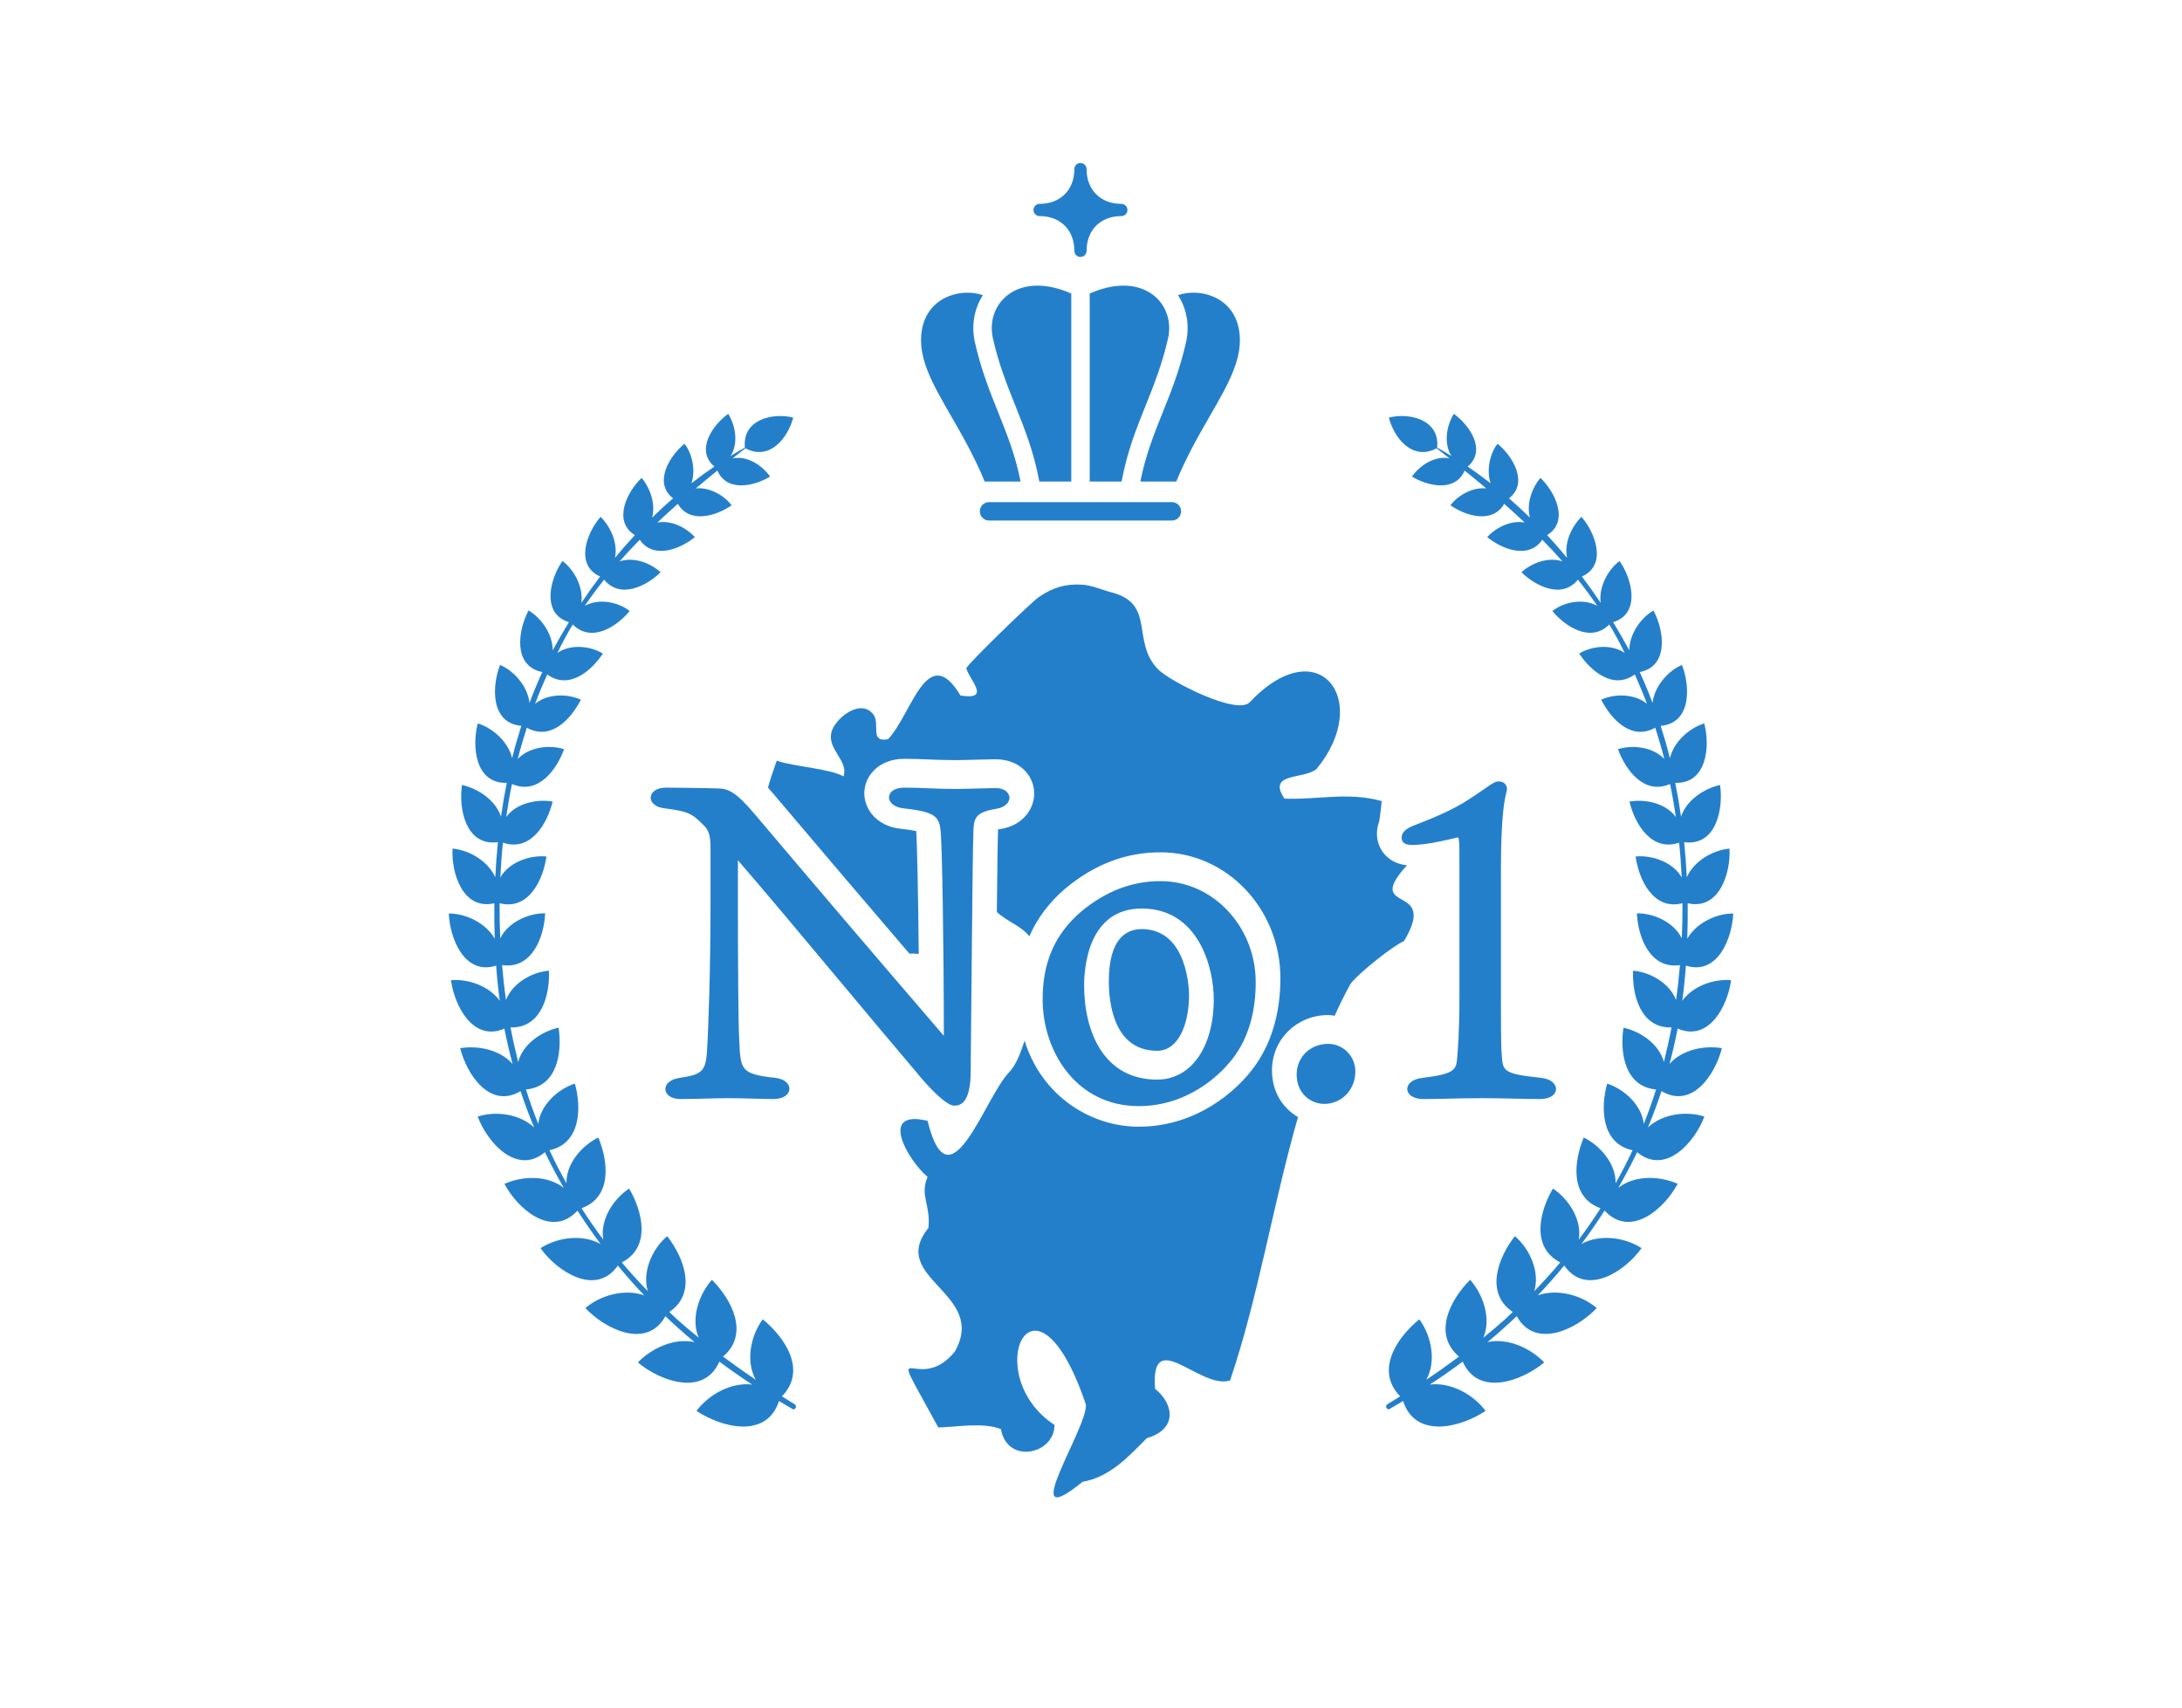 <?xml version="1.0" encoding="UTF-8"?><svg id="_レイヤー_1" xmlns="http://www.w3.org/2000/svg" viewBox="0 0 230 180"><path d="M82.42,147.194c2.678-2.757.314-6.21-2.022-8.123-1.312,1.784-1.8,4.479-.734,6.368-1.192-.794-2.339-1.608-3.451-2.437,2.846-2.418.867-6.066-1.172-8.095-1.412,1.591-2.242,4.149-1.389,6.103-.763-.624-1.52-1.25-2.236-1.89-.3-.267-.574-.551-.866-.823,3.002-2.028,1.495-5.81-.229-7.992-1.611,1.383-2.646,3.814-2.038,5.799-.957-.983-1.869-1.995-2.744-3.03,3.149-1.609,2.157-5.455.774-7.786-1.763,1.178-3.082,3.387-2.718,5.386-.812-1.076-1.574-2.182-2.3-3.31,3.264-1.178,2.816-4.967,1.771-7.459-1.789.883-3.42,2.829-3.354,4.826-.64-1.136-1.242-2.296-1.797-3.482,3.324-.708,3.387-4.504,2.681-7.025-1.887.617-3.65,2.329-3.86,4.252-.473-1.187-.905-2.397-1.295-3.632,3.314-.309,3.825-3.883,3.438-6.512-1.849.392-3.8,1.779-4.26,3.618-.299-1.202-.574-2.416-.806-3.647,3.264.091,4.16-3.442,4.051-5.983-1.866.154-3.872,1.362-4.529,3.09-.175-1.217-.307-2.445-.415-3.677,3.183.463,4.439-3.002,4.542-5.46-1.851-.017-3.942.994-4.731,2.648-.057-1.234-.081-2.47-.071-3.708,3.103.785,4.609-2.537,4.938-4.931-1.832-.166-3.966.641-4.86,2.211.06-1.225.146-2.447.273-3.665,2.945.992,4.675-2.009,5.239-4.331-1.726-.306-3.864.202-4.894,1.623.173-1.167.371-2.329.609-3.481,2.743,1.205,4.699-1.487,5.491-3.669-1.639-.508-3.736-.192-4.885,1.04.284-1.114.609-2.214.958-3.304,2.522,1.415,4.65-.895,5.699-2.953-1.513-.681-3.575-.605-4.83.439.394-1.051.827-2.082,1.285-3.1,2.272,1.671,4.652-.368,5.866-2.202-1.422-.847-3.465-.993-4.801-.06.503-1.033,1.041-2.036,1.623-3.003,1.987,1.992,4.678.19,6.002-1.418-1.267-.997-3.321-1.348-4.738-.541.648-.95,1.328-1.874,2.044-2.768,1.711,2.108,4.511.642,5.953-.78-1.121-1.02-2.902-1.646-4.329-1.139.689-.778,1.395-1.542,2.127-2.285,1.466,2.124,4.301.959,5.811-.282-.962-1.05-2.551-1.803-3.949-1.534.707-.667,1.425-1.326,2.158-1.973,1.251,2.165,4.106,1.248,5.663.158-.685-.957-2.285-1.957-3.78-1.778.753-.635,1.515-1.263,2.284-1.886,1.018,2.336,3.941,1.62,5.55.636-.851-1.237-2.462-2.232-3.949-1.92.448-.356.898-.712,1.349-1.067,2.594,1.387,4.506-1.151,5.042-3.229-2.101-.553-5.383.17-5.093,3.155-.506.286-1.006.579-1.499.884.819-1.312.538-3.154-.257-4.438-1.577,1.11-3.525,3.819-1.46,5.555-.825.562-1.631,1.149-2.417,1.762.499-1.463-.011-3.285-.735-4.161-1.532,1.227-3.331,4.106-1.204,5.748-.758.655-1.491,1.337-2.209,2.035.383-1.423-.175-3.072-1.102-4.187-1.486,1.39-3.114,4.55-.712,6.031-.726.779-1.423,1.582-2.102,2.4.327-1.534-.426-3.239-1.511-4.328-1.408,1.58-2.793,5.064-.052,6.291-.688.908-1.345,1.836-1.978,2.779.218-1.645-.717-3.445-1.986-4.414-1.277,1.771-2.313,5.532.675,6.448-.599.975-1.166,1.966-1.706,2.966-.006-1.68-1.152-3.365-2.542-4.197-1.122,2.064-1.689,5.87,1.444,6.49-.488,1.067-.939,2.149-1.35,3.25-.198-1.723-1.576-3.335-3.101-4.003-.894,2.29-.999,6.141,2.241,6.425-.357,1.123-.686,2.255-.972,3.402-.414-1.712-2.001-3.153-3.62-3.659-.636,2.379-.29,6.38,3.056,6.264-.238,1.181-.44,2.369-.61,3.565-.571-1.727-2.374-2.945-4.109-3.34-.38,2.487.396,6.484,3.783,6.029-.124,1.23-.217,2.461-.277,3.696-.761-1.691-2.713-2.853-4.504-3.019-.147,2.5,1.04,6.527,4.404,5.765-.014,1.237,0,2.474.045,3.704,0,.012.002.024.002.035-.937-1.644-3.019-2.664-4.843-2.661.091,2.554,1.629,6.573,4.989,5.493.085,1.247.213,2.48.381,3.703-1.121-1.536-3.267-2.318-5.14-2.169.346,2.655,2.305,6.546,5.629,5.108.244,1.258.531,2.501.862,3.728-1.307-1.49-3.602-1.977-5.522-1.664.684,2.736,3.112,6.457,6.367,4.527.427,1.297.906,2.571,1.427,3.827-1.515-1.426-4.037-1.764-5.947-1.146.963,2.613,4.059,6.272,7.086,3.756.609,1.278,1.278,2.526,1.982,3.754-1.722-1.341-4.306-1.272-6.253-.422,1.352,2.569,4.944,5.811,7.704,2.825.77,1.201,1.579,2.377,2.437,3.521-1.91-1.062-4.534-.721-6.338.436,1.664,2.363,5.795,5.196,8.152,1.836.893,1.075,1.817,2.127,2.787,3.143-2.049-.733-4.609-.032-6.209,1.335,2.001,2.153,6.446,4.441,8.432.86.992.94,2.014,1.852,3.072,2.73-2.129-.46-4.483.614-5.974,2.141,2.33,1.947,6.938,3.675,8.596-.085,1.123.839,2.275,1.647,3.459,2.418-2.2-.262-4.55,1.024-5.877,2.776,2.644,1.758,7.399,2.984,8.701-1.041.501.292.988.6,1.498.88.287.021.402-.419.149-.544-.457-.269-.888-.553-1.336-.827Z" style="fill:#247fcb;"/><path d="M182.463,103.321c-1.872-.149-4.019.633-5.139,2.169.168-1.222.297-2.456.381-3.703,3.36,1.079,4.897-2.94,4.988-5.493-1.824-.003-3.905,1.017-4.842,2.661,0-.012.002-.024.002-.035.045-1.231.058-2.466.045-3.704,3.364.762,4.551-3.266,4.404-5.765-1.791.167-3.742,1.328-4.503,3.019-.059-1.234-.153-2.465-.277-3.695,3.386.455,4.162-3.542,3.783-6.029-1.736.395-3.538,1.614-4.109,3.34-.17-1.195-.372-2.384-.61-3.565,3.346.116,3.691-3.885,3.056-6.264-1.618.506-3.205,1.947-3.62,3.659-.286-1.146-.615-2.279-.972-3.401,3.239-.283,3.135-4.134,2.24-6.425-1.524.668-2.902,2.279-3.101,4.003-.411-1.1-.861-2.182-1.349-3.249,3.132-.62,2.565-4.427,1.443-6.49-1.39.831-2.536,2.516-2.542,4.196-.541-1-1.107-1.99-1.706-2.965,2.988-.916,1.951-4.677.675-6.448-1.269.969-2.204,2.769-1.986,4.414-.633-.943-1.29-1.872-1.978-2.78,2.742-1.227,1.356-4.711-.052-6.291-1.086,1.089-1.839,2.794-1.511,4.328-.679-.818-1.376-1.622-2.102-2.401,2.403-1.481.774-4.64-.711-6.031-.927,1.115-1.486,2.764-1.102,4.187-.718-.698-1.451-1.38-2.209-2.036,2.127-1.641.328-4.521-1.204-5.748-.724.876-1.234,2.698-.735,4.161-.786-.612-1.592-1.2-2.417-1.762,2.066-1.735.117-4.445-1.459-5.555-.795,1.285-1.076,3.127-.256,4.44-.493-.305-.994-.598-1.5-.884.292-2.986-2.993-3.709-5.093-3.156.537,2.079,2.446,4.614,5.041,3.23.451.354.9.71,1.348,1.065-1.487-.311-3.097.684-3.948,1.92,1.609.984,4.531,1.701,5.55-.635.769.623,1.531,1.251,2.284,1.885-1.495-.179-3.095.822-3.779,1.778,1.556,1.09,4.412,2.007,5.663-.157.733.647,1.451,1.305,2.157,1.972-1.399-.268-2.987.484-3.948,1.534,1.51,1.24,4.345,2.406,5.811.282.731.743,1.437,1.506,2.126,2.284-1.427-.506-3.207.119-4.328,1.14,1.441,1.421,4.242,2.888,5.953.78.715.894,1.395,1.817,2.043,2.766-1.417-.806-3.47-.455-4.737.542,1.325,1.608,4.015,3.409,6.002,1.418.582.967,1.121,1.971,1.624,3.003-1.335-.934-3.379-.787-4.802.06,1.215,1.834,3.595,3.873,5.867,2.202.458,1.018.891,2.05,1.285,3.101-1.256-1.044-3.317-1.121-4.831-.439,1.05,2.058,3.178,4.368,5.699,2.953.349,1.09.674,2.19.958,3.304-1.149-1.232-3.246-1.548-4.885-1.04.791,2.182,2.748,4.874,5.491,3.669.238,1.152.436,2.314.609,3.481-1.031-1.421-3.169-1.929-4.894-1.623.564,2.322,2.294,5.323,5.239,4.331.128,1.218.214,2.44.273,3.665-.894-1.57-3.029-2.377-4.86-2.211.33,2.395,1.835,5.716,4.938,4.931.01,1.238-.014,2.474-.071,3.708-.789-1.654-2.88-2.665-4.731-2.648.103,2.457,1.359,5.923,4.541,5.46-.109,1.232-.241,2.46-.415,3.677-.657-1.727-2.663-2.935-4.529-3.089-.109,2.541.786,6.074,4.051,5.983-.232,1.231-.507,2.444-.806,3.647-.46-1.839-2.411-3.225-4.26-3.617-.387,2.629.125,6.203,3.438,6.512-.39,1.235-.821,2.445-1.294,3.632-.21-1.924-1.972-3.636-3.86-4.253-.706,2.52-.643,6.316,2.681,7.025-.555,1.187-1.157,2.346-1.797,3.482.066-1.997-1.565-3.943-3.354-4.826-1.045,2.492-1.493,6.281,1.771,7.459-.726,1.128-1.488,2.234-2.3,3.31.364-1.998-.955-4.208-2.718-5.386-1.383,2.331-2.375,6.177.774,7.786-.875,1.035-1.787,2.047-2.744,3.03.609-1.985-.427-4.416-2.037-5.8-1.724,2.182-3.231,5.963-.229,7.992-.293.272-.567.555-.867.823-.716.64-1.473,1.266-2.236,1.89.854-1.954.023-4.512-1.389-6.104-2.039,2.029-4.018,5.678-1.172,8.095-1.112.829-2.259,1.643-3.451,2.437,1.065-1.89.578-4.585-.734-6.369-2.337,1.913-4.7,5.365-2.022,8.122-.448.274-.879.558-1.336.827-.259.137-.131.554.149.544.51-.28.997-.588,1.498-.88,1.302,4.025,6.058,2.799,8.701,1.041-1.327-1.752-3.677-3.038-5.877-2.776,1.184-.771,2.335-1.579,3.459-2.418,1.657,3.76,6.266,2.031,8.596.084-1.491-1.527-3.846-2.602-5.974-2.141,1.058-.879,2.08-1.79,3.072-2.73,1.986,3.581,6.431,1.293,8.432-.86-1.6-1.367-4.16-2.068-6.209-1.335.97-1.016,1.894-2.067,2.787-3.143,2.357,3.36,6.487.527,8.152-1.836-1.803-1.158-4.428-1.498-6.338-.437.858-1.144,1.668-2.32,2.437-3.521,2.76,2.986,6.352-.256,7.704-2.825-1.947-.85-4.531-.919-6.253.422.704-1.228,1.372-2.475,1.982-3.754,3.027,2.516,6.123-1.143,7.086-3.756-1.91-.617-4.433-.28-5.947,1.147.521-1.256.999-2.53,1.427-3.827,3.255,1.93,5.683-1.791,6.367-4.527-1.92-.314-4.215.174-5.522,1.664.33-1.227.617-2.47.862-3.728,3.324,1.439,5.283-2.453,5.629-5.108Z" style="fill:#247fcb;"/><path d="M109.582,22.778c2.192,0,3.664,1.473,3.664,3.664,0,.355.288.644.644.644s.644-.289.644-.644c0-2.191,1.473-3.664,3.665-3.664.355,0,.644-.288.644-.644s-.288-.644-.644-.644c-2.192,0-3.665-1.473-3.665-3.664,0-.355-.287-.644-.644-.644s-.644.288-.644.644c0,2.191-1.471,3.664-3.664,3.664-.355,0-.644.289-.644.644s.288.644.644.644Z" style="fill:#247fcb;"/><path d="M103.792,50.761h3.785c-.541-2.756-1.426-4.962-2.356-7.285-.89-2.221-1.812-4.52-2.457-7.395-.398-1.772-.077-3.546.843-4.966-1.121-.387-2.484-.354-3.662.133-1.474.608-2.451,1.828-2.753,3.434-.546,2.918,1.053,5.69,3.076,9.202,1.156,2.007,2.456,4.262,3.525,6.877Z" style="fill:#247fcb;"/><path d="M107.023,42.753c.964,2.406,1.959,4.887,2.53,8.008h3.367v-19.82c-2.648-1.167-5.079-1.108-6.73.185-.133.103-.259.215-.377.333-.007.007-.013.015-.021.021-1.052,1.061-1.485,2.613-1.134,4.174.611,2.725,1.503,4.948,2.366,7.099Z" style="fill:#247fcb;"/><path d="M114.861,30.941v19.82h3.366c.57-3.121,1.566-5.602,2.53-8.008.862-2.149,1.754-4.374,2.366-7.099.351-1.561-.082-3.113-1.134-4.174-.008-.007-.015-.015-.021-.021-.118-.118-.244-.23-.377-.333-1.651-1.293-4.079-1.352-6.728-.185Z" style="fill:#247fcb;"/><path d="M125.017,36.081c-.648,2.876-1.567,5.174-2.459,7.395-.93,2.323-1.815,4.53-2.356,7.285h3.787c1.067-2.615,2.367-4.871,3.523-6.877,2.025-3.512,3.623-6.284,3.075-9.202-.302-1.606-1.279-2.826-2.753-3.434-1.177-.487-2.541-.52-3.662-.133.921,1.42,1.243,3.194.844,4.966Z" style="fill:#247fcb;"/><path d="M104.253,52.929c-.536,0-.971.435-.971.971s.435.971.971.971h19.274c.536,0,.971-.435.971-.971s-.435-.971-.971-.971h-19.274Z" style="fill:#247fcb;"/><path d="M134.075,112.836c0-3.273,2.605-5.837,5.93-5.837.233,0,.454.041.679.069.517-1.129,1.058-2.247,1.656-3.339.881-1.186,4.662-4.153,5.646-4.518,3.77-6.244-4.407-2.751.314-8.002-.571-.058-1.382-.248-2.084-.88-.694-.626-1.076-1.499-1.076-2.46,0-.393.07-.832.237-1.277.082-.549.185-1.242.264-2.148-3.552-.998-6.863-.105-10.251-.262-1.882-2.804,2.1-1.992,3.388-3.127,5.93-7.209.218-14.735-7.036-7.038-1.354,1.437-8.452-2.23-9.644-3.434-2.927-2.956-.204-6.939-4.969-8.152-1.03-.262-1.963-.722-3.047-.798-1.752-.124-3.196.331-4.622,1.333-.827.581-7.675,7.23-7.604,7.49.342,1.243,2.67,3.366-.608,2.865-3.506-5.834-5.16,2.013-7.645,4.604-1.922.352-.859-1.452-1.477-2.519-1.35-1.969-4.247.396-4.517,1.911-.315,1.765,1.851,2.896,1.303,4.519-1.566-.847-5.25-1.018-7.036-1.652-.383,1.086-.712,2.018-.923,2.843.215.24.434.488.665.765,4.14,4.902,9.197,10.843,14.24,16.732.31-.017.637-.007.986.034-.062-6.49-.18-11.821-.269-12.952-.298-.067-.79-.152-1.59-.238-2.665-.28-3.968-2.185-3.877-3.922.09-1.719,1.57-3.459,4.223-3.459.947,0,1.754.034,2.535.067.847.036,1.722.073,2.858.073.517,0,1.507-.028,2.393-.053.796-.022,1.484-.04,1.791-.04,2.646,0,3.978,1.743,4.096,3.362.125,1.706-1.083,3.629-3.584,3.997-.08.013-.152.026-.217.039-.047,1.39-.082,4.272-.126,8.696.993.972,2.643,1.506,3.423,2.574.825-1.896,2.077-3.565,3.78-5.035,3.101-2.573,6.392-3.824,10.06-3.824,6.961,0,12.625,5.955,12.625,13.276,0,5.176-1.862,8.394-3.434,10.188-1.107,1.32-5.097,5.459-11.515,5.459-4.964,0-10.173-3.148-12.017-9.063-.413,1.286-.911,2.584-1.632,3.328-2.59,2.672-6.291,14.534-8.592,5.118-5.265-1.274-2.035,4.202,0,5.909-.845,2.001.348,2.939.087,5.386-4.322,5.343,6.307,6.847,2.78,13.032-4.026,4.966-7.719-2.964-1.738,7.992,1.956-.038,4.672-.572,6.603.173.641,3.752,5.649,2.682,5.645-.433-8.034-5.289-2.123-18.195,3.303-2.171.285,2.364-7.552,14.036-.349,8.164,2.887-.515,4.795-2.594,6.776-4.604,3.096-.878,3.012-3.439.869-5.211-.506-6.739,4.78.148,7.907-.87,2.984-8.776,4.501-18.494,7.162-27.76-1.563-.917-2.744-2.611-2.744-4.92Z" style="fill:#247fcb;"/><path d="M121.968,110.765c2.327,0,3.368-2.953,3.368-5.879,0-.284-.057-6.948-4.995-6.948-1.579,0-3.461.955-3.461,5.507,0,2.201.496,7.32,5.088,7.32Z" style="fill:#247fcb;"/><path d="M100.584,116.551c.999,0,1.523-.803,1.699-2.611.047-.66.047-1.83.047-2.526.038-3.715.069-6.987.095-9.831.072-7.64.116-12.251.183-14.013.043-1.366.271-1.957,2.383-2.309,1.024-.151,1.452-.748,1.416-1.239-.004-.051-.032-.102-.046-.154.026-.095.053-.19.046-.281-.016-.219-.127-.456-.366-.638.239.182.35.419.366.638.007.091-.02.186-.046.281-.109-.395-.52-.795-1.454-.795-.296,0-.958.018-1.723.039-.903.025-1.927.053-2.461.053-1.191,0-2.095-.038-2.969-.075-.79-.033-1.536-.065-2.424-.065-1.085,0-1.597.498-1.623.992-.026.495.448,1.081,1.549,1.197,3.452.368,3.782.925,3.908,2.557.142,1.512.322,11.855.324,21.416-6.742-7.836-14.157-16.527-19.86-23.279-2.082-2.49-2.904-2.731-3.765-2.789-.938-.047-5.023-.093-5.685-.093-1.056,0-1.564.531-1.59,1.024-.026.5.434,1.054,1.51,1.164,2.458.319,2.83.535,4.042,1.746.564.524.754,1.121.754,2.368v5.672c0,7.893-.236,13.094-.325,15.051-.135,2.795-.305,3.174-2.89,3.568-1.111.143-1.576.721-1.544,1.231.032.5.546,1.004,1.623,1.004.789,0,1.726-.024,2.633-.048.88-.023,1.711-.045,2.388-.045.955,0,1.914.028,2.76.052.722.021,1.404.041,1.982.041,1.128,0,1.661-.521,1.688-1.038.027-.514-.433-1.083-1.52-1.198-3.618-.407-3.635-.82-3.769-4.039-.096-1.344-.139-8.361-.139-14.719v-4.178c2.711,3.128,6.771,7.985,10.701,12.686,2.952,3.531,5.74,6.867,7.947,9.461,1.455,1.8,3.31,3.722,4.153,3.722Z" style="fill:#247fcb;"/><path d="M120.016,116.598c5.333,0,8.653-3.487,9.539-4.551,1.281-1.452,2.808-4.104,2.808-8.493,0-5.885-4.496-10.673-10.022-10.673-3.036,0-5.782,1.054-8.398,3.224-2.757,2.379-4.041,5.322-4.041,9.262,0,5.444,3.545,11.23,10.115,11.23ZM120.341,95.77c6.011,0,7.599,6.248,7.599,9.552,0,5.073-2.4,8.482-5.972,8.482-5.671,0-7.692-5.126-7.692-9.923,0-1.903.437-8.11,6.064-8.11Z" style="fill:#247fcb;"/><path d="M140.005,110.037c-1.897,0-3.327,1.39-3.327,3.234,0,2.01,1.499,3.094,2.908,3.094,1.84,0,3.28-1.502,3.28-3.42,0-1.604-1.284-2.908-2.862-2.908Z" style="fill:#247fcb;"/><path d="M158.8,83.459c.094-.283.052-.567-.116-.779-.177-.224-.47-.334-.808-.304-.331.037-.672.273-1.418.79-.402.279-.903.626-1.579,1.065-1.635,1.09-3.69,1.95-5.662,2.715-.686.245-1.473.622-1.473,1.359,0,.22.073.397.216.526.353.318,1.051.264,2.165.149,1.102-.132,2.511-.465,3.354-.664l.158-.037c.041-.009.061-.009.063-.011.134.142.134,1.217.134,1.572v15.528c0,3.222-.157,5.177-.231,6.113-.117,1.245-.16,1.711-3.627,2.138-1.167.114-1.664.69-1.639,1.21.025.511.563,1.025,1.711,1.025.786,0,1.651-.019,2.566-.04,1.089-.025,2.324-.053,3.664-.053s2.428.026,3.475.052c.877.021,1.705.041,2.569.041,1.137,0,1.673-.514,1.699-1.023.026-.503-.457-1.097-1.579-1.212-3.998-.428-4.019-.717-4.14-2.326-.092-.917-.092-3.578-.092-5.925v-13.669c0-5.873.403-7.485.591-8.24Z" style="fill:#247fcb;"/></svg>